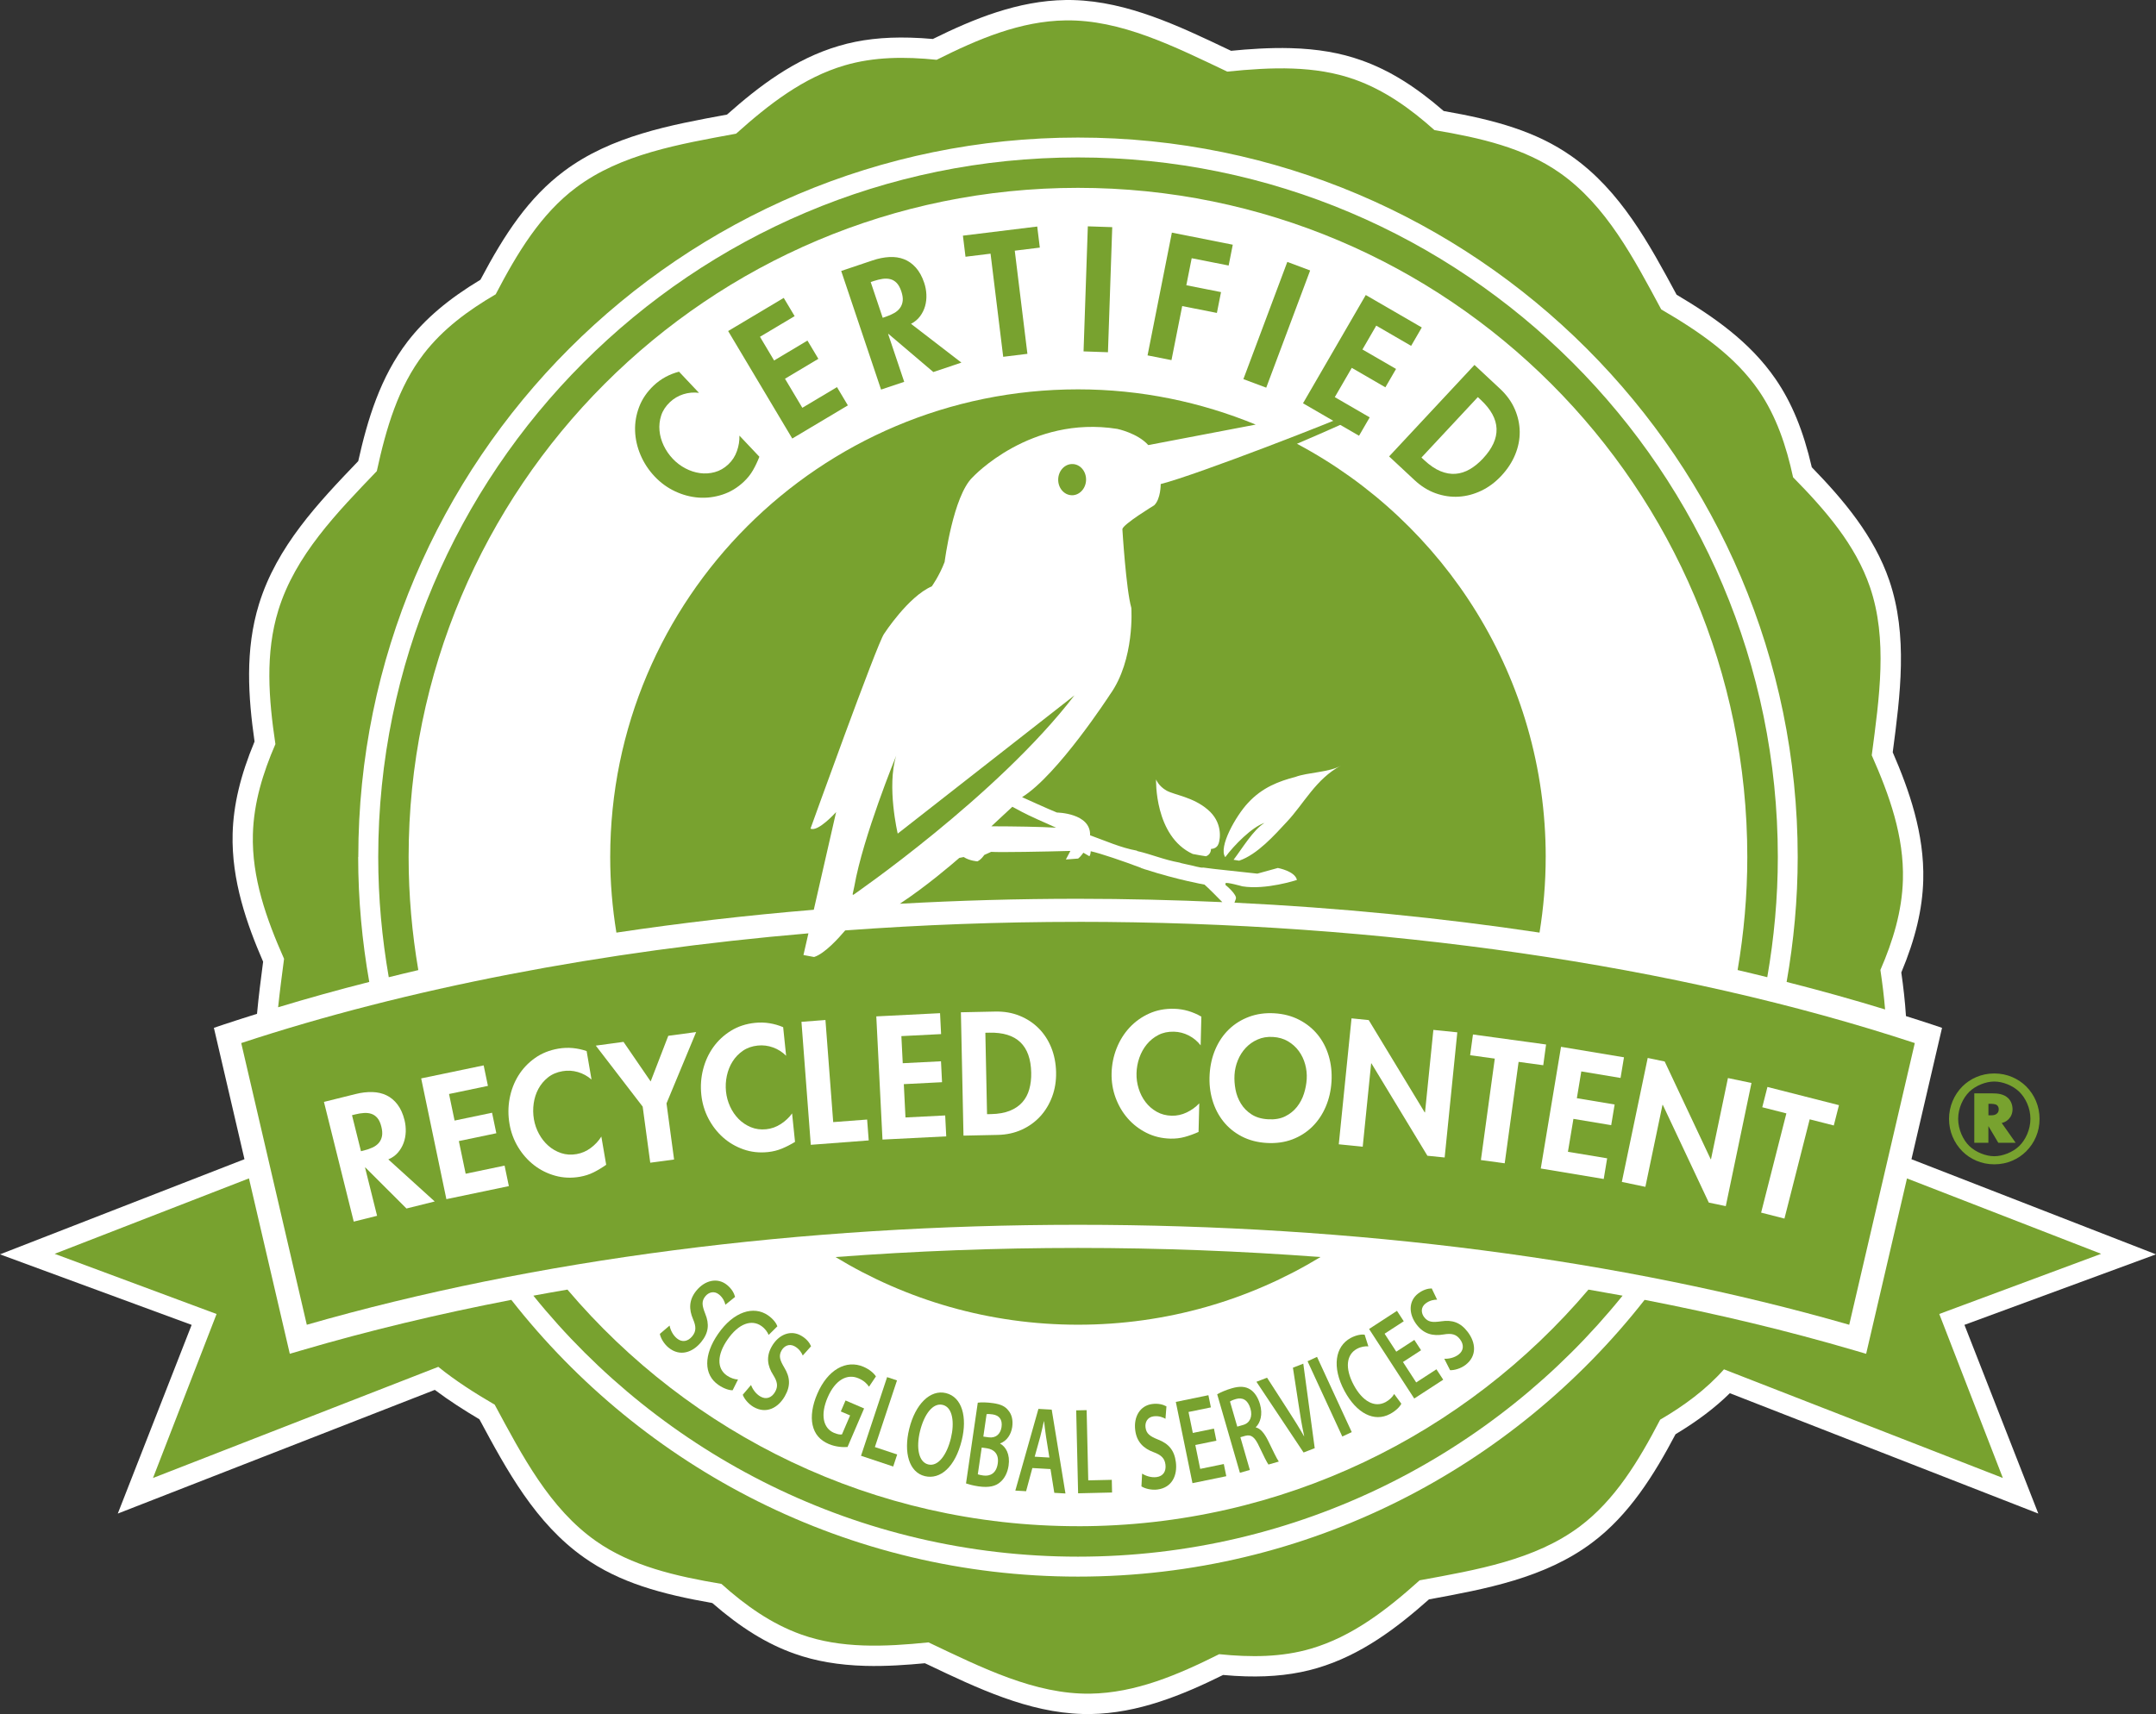<svg xmlns="http://www.w3.org/2000/svg" id="a" data-name="Layer 1" viewBox="0 0 867.47 689.85"><rect x="0" y="0" width="867.47" height="689.85" fill="#333333" stroke="none"/><defs><style> .b { fill: #fff; } .c { fill: #78a22f; } </style></defs><path class="b" d="M790.37,533.21l77.1-28.39-98.39-38.28,12.3-52.87-4-1.35c-3.45-1.16-7-2.26-10.51-3.38-.38-5.93-1.05-11.8-1.88-17.55,5.7-13.63,8.51-25.5,8.83-37.09,.52-18.83-5.76-36.51-12.28-51.54,3.04-23.1,6.19-46.98-1.4-69.2-6.11-17.85-18.45-32.43-31.16-45.5-3.39-14.67-8.04-26-14.57-35.49-10.34-15.08-25.16-25.25-39.83-33.96-11.1-20.61-22.59-41.89-42.19-55.69-14.29-10.08-31.01-14.67-51.52-18.24-11.43-9.94-21.98-16.47-33.09-20.4-8.41-3.02-17.72-4.6-28.41-4.9-8.56-.24-17.14,.38-24.05,1.07l-1.1-.52C474.32,10.45,453.75,.64,431.91,.03c-1.06-.03-2.12-.05-3.19-.02-19.15,.27-36.95,7.56-53.38,15.68-3.19-.29-6.21-.46-9.14-.54-10.7-.3-20.08,.77-28.65,3.32-17.81,5.22-32.19,16.25-45.05,27.65-22.91,4.2-46.61,8.59-65.55,22.75-14.23,10.65-23.86,25.21-33.64,43.71-12.85,7.74-22.2,15.67-29.25,24.79-11.06,14.37-16.2,31.55-19.92,48.21-16.16,16.86-32.75,34.32-39.93,57.53-5.71,18.5-4.33,37.48-1.79,55.33-5.68,13.63-8.5,25.47-8.82,37.06-.52,18.84,5.75,36.5,12.26,51.53v.06c-.9,6.93-1.81,13.93-2.45,20.93-4.48,1.41-8.97,2.82-13.35,4.29l-4,1.35,12.3,52.87L0,504.82l77.11,28.39-29.72,75.94,127.55-49.78c5.8,4.35,11.88,8.23,17.95,11.83,11.09,20.63,22.57,41.89,42.19,55.69,14.29,10.08,31,14.66,51.52,18.26,11.43,9.95,21.99,16.48,33.1,20.4,8.41,2.99,17.73,4.59,28.42,4.89,8.56,.24,17.09-.41,23.99-1.06l1.15,.52c19.89,9.49,40.46,19.3,62.24,19.9,1.08,.03,2.16,.04,3.25,.03,19.13-.28,36.92-7.6,53.37-15.73,3.2,.3,6.2,.48,9.13,.56,10.71,.3,20.07-.79,28.68-3.32,17.82-5.25,32.16-16.26,45.02-27.66,22.92-4.21,46.6-8.58,65.54-22.75,15.04-11.21,25.11-27.51,33.67-43.72,8.81-5.29,15.94-10.69,21.84-16.51l124.12,48.44-29.72-75.94Z"></path><g><path class="c" d="M281.28,158.11c-2.16-.28-4.27-.1-6.32,.55-2.05,.65-3.85,1.71-5.41,3.18-1.71,1.62-2.89,3.43-3.53,5.4-.64,1.98-.86,4-.67,6.06,.19,2.06,.76,4.06,1.69,6.03,.94,1.97,2.16,3.73,3.66,5.32,1.47,1.55,3.15,2.83,5.04,3.83,1.89,1,3.85,1.64,5.85,1.92,2.01,.28,4.01,.15,6.01-.39,2-.54,3.82-1.59,5.47-3.15,1.56-1.47,2.7-3.24,3.43-5.31,.74-2.07,1.07-4.15,1.01-6.23l8.03,8.5c-.75,1.93-1.61,3.73-2.57,5.41-.96,1.67-2.19,3.21-3.67,4.62-2.59,2.45-5.47,4.18-8.63,5.21-3.16,1.03-6.36,1.43-9.58,1.2-3.22-.24-6.37-1.07-9.45-2.51-3.08-1.44-5.81-3.43-8.2-5.95-2.45-2.58-4.35-5.48-5.71-8.67-1.35-3.18-2.09-6.43-2.2-9.73-.11-3.3,.44-6.52,1.65-9.68,1.21-3.17,3.16-6.01,5.84-8.56,1.46-1.37,3.05-2.52,4.78-3.46,1.73-.93,3.53-1.63,5.4-2.11l8.07,8.55Z"></path><path class="c" d="M305.78,135.55l5.68,9.53,13.42-8.01,4.39,7.34-13.43,8.01,6.98,11.7,13.94-8.32,4.38,7.35-22.37,13.34-25.8-43.26,22.37-13.34,4.38,7.34-13.94,8.31Z"></path><path class="c" d="M386.8,145.94l-11.27,3.79-18.06-15.35-.13,.04,6.47,19.25-9.31,3.12-16.04-47.74,12.6-4.24c2.36-.79,4.62-1.25,6.77-1.36,2.15-.11,4.11,.18,5.89,.87,1.78,.69,3.37,1.82,4.76,3.37,1.39,1.55,2.52,3.59,3.37,6.12,.51,1.52,.81,3.09,.88,4.71,.08,1.62-.1,3.17-.51,4.65-.42,1.48-1.09,2.85-2.01,4.09-.92,1.25-2.14,2.27-3.66,3.06l20.25,15.6Zm-31.64-18.04l1.2-.41c1.26-.42,2.4-.92,3.41-1.5,1.01-.57,1.8-1.27,2.39-2.1,.59-.83,.94-1.78,1.05-2.86,.11-1.07-.08-2.34-.58-3.82-.5-1.48-1.12-2.6-1.87-3.36-.75-.76-1.6-1.26-2.55-1.5-.95-.24-1.98-.28-3.1-.12-1.12,.17-2.29,.45-3.52,.86l-1.26,.43,4.83,14.38Z"></path><path class="c" d="M413.38,142.4l-9.74,1.2-5.09-41.51-10.08,1.24-1.04-8.49,29.9-3.67,1.04,8.48-10.08,1.24,5.09,41.51Z"></path><path class="c" d="M445.79,141.76l-9.82-.34,1.72-50.33,9.82,.33-1.72,50.33Z"></path><path class="c" d="M479.48,103.92l-2.16,10.88,13.96,2.76-1.66,8.38-13.96-2.76-4.31,21.75-9.63-1.9,9.79-49.41,24.5,4.86-1.66,8.38-14.87-2.94Z"></path><path class="c" d="M509.48,156.02l-9.2-3.44,17.67-47.17,9.19,3.44-17.67,47.17Z"></path><path class="c" d="M553.74,131.05l-5.56,9.6,13.52,7.83-4.29,7.4-13.52-7.84-6.83,11.79,14.04,8.14-4.29,7.4-22.54-13.07,25.25-43.57,22.54,13.06-4.29,7.4-14.04-8.14Z"></path><path class="c" d="M593.25,146.86l10.26,9.57c2.67,2.48,4.65,5.22,5.95,8.2,1.3,2.98,1.96,6.02,2,9.13,.03,3.1-.58,6.17-1.83,9.21-1.25,3.03-3.1,5.87-5.56,8.51-2.43,2.6-5.13,4.61-8.08,6.02-2.96,1.41-5.99,2.21-9.08,2.39-3.1,.19-6.18-.27-9.24-1.35-3.06-1.09-5.91-2.86-8.55-5.33l-10.21-9.52,34.35-36.83Zm-21.33,37.28l1.17,1.09c2.22,2.07,4.37,3.53,6.46,4.39,2.09,.86,4.12,1.21,6.09,1.07,1.96-.15,3.88-.76,5.73-1.83,1.85-1.08,3.63-2.52,5.33-4.35,3.76-4.04,5.58-8.03,5.44-11.96-.14-3.94-2.25-7.81-6.36-11.64l-1.17-1.09-22.69,24.33Z"></path></g><g><g><path class="c" d="M269.41,533.5c.33,1.74,1.3,3.81,2.97,5.17,2.09,1.71,4.42,1.23,6.14-.88,1.59-1.95,1.64-3.84,.33-6.88-1.69-3.93-1.72-7.72,1.31-11.45,3.45-4.22,8.51-5.46,12.38-2.31,1.93,1.58,2.85,3.35,3.22,4.8l-3.9,3.16c-.22-1.02-.87-2.76-2.55-4.12-2.06-1.68-4.28-.81-5.5,.69-1.63,2-1.35,3.76-.06,7.04,1.72,4.21,1.38,7.71-1.65,11.42-3.39,4.15-8.5,5.99-13.1,2.23-1.88-1.53-3.21-3.89-3.51-5.53l3.91-3.34Z"></path><path class="c" d="M294.77,559.52c-1.23,.05-3.45-.58-5.73-2.16-6.01-4.15-5.9-12.14-.14-20.49,6.24-9.04,14.33-11.5,20.12-7.5,2.27,1.57,3.42,3.39,3.76,4.41l-3.51,3.47c-.51-1.19-1.41-2.54-2.98-3.63-3.84-2.66-9.04-1.08-13.59,5.52-4.17,6.03-4.39,11.58-.23,14.46,1.41,.97,3.15,1.57,4.47,1.59l-2.17,4.34Z"></path><path class="c" d="M302.18,557.4c.62,1.67,1.89,3.55,3.76,4.63,2.33,1.35,4.54,.52,5.91-1.84,1.26-2.19,1-4.06-.77-6.85-2.29-3.61-2.93-7.36-.53-11.51,2.73-4.72,7.52-6.75,11.84-4.25,2.16,1.25,3.36,2.86,3.94,4.23l-3.34,3.73c-.39-.96-1.3-2.59-3.17-3.66-2.31-1.33-4.35-.11-5.32,1.56-1.29,2.22-.73,3.93,1.06,6.96,2.37,3.88,2.6,7.39,.2,11.55-2.67,4.63-7.42,7.26-12.57,4.29-2.1-1.22-3.79-3.34-4.34-4.91l3.32-3.91Z"></path><path class="c" d="M341.02,582.35c-1.66,.15-4.73,.02-7.55-1.19-3.58-1.54-5.71-4.01-6.52-7.66-.77-3.4-.13-7.92,1.89-12.55,4.16-9.69,11.6-13.88,18.6-10.87,2.61,1.12,4.31,2.77,4.99,3.87l-2.78,4.14c-.85-1.23-2.01-2.43-4.24-3.38-4.52-1.94-9.34,.57-12.41,7.71-2.99,6.96-1.83,12.37,2.57,14.25,1.38,.59,2.54,.77,3.19,.62l3.28-7.64-3.74-1.6,1.9-4.42,7.47,3.21-6.66,15.51Z"></path><path class="c" d="M356.92,554.23l3.99,1.32-8.9,26.83,8.97,2.99-1.6,4.84-12.95-4.32,10.5-31.67Z"></path><path class="c" d="M386.98,579.6c-2.65,10.88-8.71,15.98-14.88,14.48-6.31-1.53-8.6-9.47-6.28-19,2.43-9.96,8.45-15.94,14.76-14.42,6.54,1.59,8.65,9.69,6.4,18.93Zm-16.82-3.57c-1.6,6.59-.59,12.4,3.33,13.35,3.95,.96,7.46-3.8,9.11-10.58,1.49-6.11,.8-12.39-3.28-13.39-4.06-.98-7.53,3.94-9.16,10.62Z"></path><path class="c" d="M393.42,564.52c1.38-.21,3.82-.15,6.16,.19,3.08,.45,4.9,1.26,6.22,3.06,1.23,1.43,1.87,3.73,1.47,6.52-.45,3.03-2.17,5.64-4.84,6.61l-.02,.1c2.27,1.23,4.07,4.29,3.4,8.85-.43,2.94-1.65,5.11-3.19,6.49-1.92,1.82-4.74,2.46-8.91,1.86-2.3-.34-4.01-.84-5.03-1.18l4.73-32.49Zm0,28.83c.53,.18,1.23,.33,2.18,.47,2.67,.38,5.26-.74,5.85-4.81,.56-3.82-1.51-5.73-4.39-6.14l-2.06-.3-1.58,10.78Zm2.22-15.19l2.13,.3c2.87,.42,4.78-1.3,5.2-4.1,.45-3.09-.97-4.75-3.6-5.13-1.22-.18-1.95-.18-2.41-.1l-1.31,9.02Z"></path><path class="c" d="M415.37,590.82l-2.52,9.33-4.33-.25,9.29-32.88,5.35,.3,5.53,33.74-4.49-.26-1.53-9.56-7.3-.42Zm6.85-4.22l-1.33-8.31c-.33-2.05-.57-4.34-.81-6.29h-.07c-.45,1.9-.93,4.21-1.45,6.16l-2.25,8.1,5.9,.34Z"></path><path class="c" d="M433.01,567.61l4.2-.09,.65,28.26,9.47-.21,.11,5.1-13.66,.32-.77-33.37Z"></path><path class="c" d="M459.53,593.06c1.5,.96,3.66,1.68,5.8,1.41,2.68-.34,3.94-2.35,3.59-5.05-.32-2.5-1.65-3.83-4.77-4.98-4.01-1.48-6.79-4.07-7.39-8.83-.69-5.4,1.91-9.93,6.86-10.56,2.47-.32,4.41,.24,5.7,.96l-.39,4.99c-.9-.53-2.61-1.26-4.75-.99-2.64,.34-3.53,2.55-3.28,4.47,.32,2.55,1.79,3.57,5.07,4.89,4.24,1.65,6.54,4.3,7.14,9.07,.68,5.3-1.52,10.28-7.42,11.03-2.41,.31-5.04-.36-6.43-1.27l.27-5.13Z"></path><path class="c" d="M489.44,579.81l-8.5,1.74,1.96,9.61,9.5-1.95,1,4.9-13.61,2.8-6.7-32.7,13.11-2.7,1,4.9-9,1.85,1.73,8.44,8.5-1.75,.99,4.86Z"></path><path class="c" d="M489.72,561.15c1.4-.81,3.58-1.76,5.92-2.43,3.18-.92,5.56-.78,7.57,.59,1.64,1.12,2.98,3.16,3.76,5.86,1.2,4.14,.08,7.5-1.68,9.19l.04,.14c1.83,.4,3.42,2.36,4.88,5.29,1.84,3.79,3.51,7.33,4.32,8.43l-4.17,1.2c-.6-.85-1.88-3.31-3.66-7.13-1.83-4-3.27-5.03-5.6-4.45l-2.03,.58,3.81,13.17-4,1.15-9.14-31.6Zm8.1,13.01l2.39-.69c2.73-.78,3.83-3.37,2.91-6.55-1.01-3.52-3.19-4.64-5.82-3.88-1.28,.37-2.06,.75-2.41,1.01l2.93,10.13Z"></path><path class="c" d="M524.49,584.56l-18.96-28.45,4.27-1.65,8.38,13c2.35,3.61,4.46,6.99,6.49,10.55l.07-.02c-.86-3.92-1.56-8-2.16-12.12l-2.37-15.43,4.17-1.62,4.6,34.01-4.49,1.74Z"></path><path class="c" d="M529.91,546.09l13.97,30.28-3.81,1.76-13.97-30.28,3.81-1.77Z"></path><path class="c" d="M563.83,564.92c-.51,1.12-2.08,2.82-4.52,4.13-6.43,3.46-13.49-.27-18.32-9.2-5.22-9.68-3.75-18.02,2.44-21.36,2.43-1.31,4.58-1.51,5.63-1.35l1.5,4.71c-1.29-.09-2.9,.1-4.59,1-4.12,2.22-5.06,7.58-1.25,14.64,3.49,6.45,8.33,9.19,12.78,6.79,1.5-.81,2.83-2.09,3.44-3.26l2.88,3.9Z"></path><path class="c" d="M571.76,543.42l-7.28,4.73,5.33,8.22,8.14-5.29,2.73,4.19-11.66,7.58-18.17-27.99,11.22-7.3,2.73,4.19-7.71,5.01,4.7,7.23,7.27-4.73,2.7,4.15Z"></path><path class="c" d="M581.13,546.84c1.77,.08,4-.38,5.72-1.68,2.14-1.63,2.23-4,.58-6.17-1.53-2.01-3.35-2.49-6.62-1.92-4.22,.72-7.91-.14-10.82-3.96-3.3-4.33-3.32-9.55,.65-12.56,1.98-1.51,3.93-2,5.42-2.01l2.16,4.52c-1.05-.02-2.9,.21-4.6,1.51-2.12,1.61-1.79,3.97-.62,5.51,1.56,2.05,3.34,2.19,6.83,1.7,4.5-.69,7.82,.45,10.72,4.28,3.24,4.25,3.82,9.65-.9,13.26-1.93,1.47-4.54,2.21-6.21,2.11l-2.32-4.57Z"></path></g><path class="c" d="M343.19,360.23c0-.09,.03-.18,.04-.27,0,0,0,.01-.02,.01,0-.02,0-.05,0-.07-.06,.05-.12,.09-.19,.14,.21-1.06,.48-2.2,.71-3.28,3.52-20.1,16.86-52.63,16.86-52.63-3.88,12.44,.61,31.36,.61,31.36l71.12-55.65c-31.02,40.44-89.14,80.4-89.14,80.4Zm87.96-160.92c-3.1-.12-5.5-3.02-5.38-6.48,.12-3.47,2.73-6.19,5.83-6.07,3.1,.1,5.5,3.01,5.38,6.47-.12,3.47-2.73,6.2-5.83,6.09Z"></path><g><path class="c" d="M411.28,326.81l-3.96-2.12-8.44,7.86c9.37,.02,19.81,.18,26.04,.56-4.49-1.98-11.45-5.09-13.64-6.3Z"></path><g><path class="c" d="M144.16,344.91c0-159.64,129.88-289.55,289.56-289.55s289.59,129.9,289.59,289.55c0,17.15-1.59,33.93-4.46,50.28,13.56,3.44,26.79,7.13,39.62,11.07-.44-5.29-1.1-10.59-1.89-15.89,5.05-11.63,8.71-23.64,9.06-36.29,.48-17.47-5.39-33.97-12.54-50.11,3.06-23.34,6.48-46.68-.73-67.74-5.8-16.95-17.83-30.84-30.92-44.14-2.73-12.61-6.73-24.57-13.81-34.88-9.63-14.01-23.97-23.79-39.24-32.68-11.12-20.68-22.12-41.81-40.76-54.92-14.33-10.09-32.03-14.14-50.48-17.24-9.69-8.67-20.09-16.1-32.15-20.39-15.89-5.65-33.33-4.99-51.22-3.16-21.6-10.26-42.81-20.93-65.02-20.61-18.16,.25-35.19,7.47-51.91,15.86-12.77-1.32-25.23-1.22-37.04,2.25-16.58,4.87-30.43,15.63-43.65,27.48-23.05,4.26-46.35,8.2-64.33,21.65-14.27,10.66-23.74,26.39-32.4,43-11.12,6.49-21.24,13.98-28.92,23.93-10.28,13.34-15.15,29.94-18.91,47.23-16.11,16.82-32.78,33.86-39.61,55.96-5.37,17.4-3.9,35.7-1.19,53.91-5.04,11.63-8.71,23.58-9.06,36.26-.48,17.46,5.39,34,12.54,50.14-.86,6.52-1.71,13.04-2.39,19.51,11.92-3.61,24.14-7.02,36.67-10.2-2.87-16.34-4.46-33.12-4.46-50.28Z"></path><path class="c" d="M845.43,504.62l-78.15-30.35-16.43,70.58-4.72-1.38c-26.84-7.89-55.1-14.65-84.42-20.33-53.06,67.73-135.51,111.38-228,111.38s-174.94-43.65-227.98-111.38c-29.32,5.67-57.57,12.44-84.41,20.32l-4.72,1.38-16.43-70.59-78.18,30.36,65.15,24.22-25.58,66,114.79-44.73c6.95,5.63,14.68,10.56,22.69,15.22,11.12,20.64,22.1,41.78,40.73,54.88,14.33,10.08,32.04,14.15,50.5,17.26,9.67,8.67,20.08,16.07,32.14,20.37,15.87,5.66,33.29,5,51.17,3.16,21.61,10.26,42.84,20.94,65.04,20.64,18.16-.27,35.2-7.51,51.92-15.89,12.78,1.31,25.22,1.24,37.03-2.25,16.57-4.89,30.42-15.61,43.63-27.48,23.06-4.23,46.37-8.19,64.35-21.61,14.28-10.69,23.75-26.42,32.42-43.04,9.66-5.63,18.47-12.14,25.68-20.26l112.2,43.72-25.58-66,65.15-24.22Z"></path></g><g><path class="c" d="M433.72,614.23c-82.35,0-156.01-36.99-205.41-95.22-4.6,.78-9.16,1.6-13.71,2.44,51.65,64,130.66,105.04,219.12,105.04s167.47-41.04,219.13-105.04c-4.55-.84-9.13-1.65-13.73-2.44-49.4,58.23-123.06,95.23-205.41,95.23Z"></path><path class="c" d="M164.41,344.91c0-148.74,120.56-269.31,269.31-269.31s269.31,120.57,269.31,269.31c0,15.51-1.38,30.7-3.9,45.49,4.02,.93,7.96,1.91,11.93,2.88,2.74-15.73,4.25-31.88,4.25-48.38,0-155.23-126.34-281.54-281.58-281.54S152.18,189.68,152.18,344.91c0,16.5,1.51,32.65,4.24,48.38,3.95-.97,7.89-1.95,11.89-2.87-2.52-14.8-3.9-29.98-3.9-45.5Z"></path><path class="c" d="M621.92,344.91c0-72.09-40.56-134.7-100.09-166.31,13.08-5.57,23.49-10.26,23.75-10.68,.61-.95-.43-2.25-.43-2.25h-.04c-5.34,2.77-63.51,25.45-78.1,29.14,0,0,.07,5.99-2.63,8.56,0,0-12.52,7.6-12.79,9.58,0,0,1.47,24.23,3.6,31.69,0,0,1.51,20.8-8.6,34.9,0,0-21.02,32.42-35.36,41.28,0,0,11.28,5.13,14.02,6.19,0,0,13.65,.17,13.35,9.16,6.16,2.21,12.34,5.02,18.85,6.19,.05,.05,.05,.1,.11,.15,5.69,1.29,10.62,3.49,17.07,4.66,.84,.35,2.32,.52,3.31,.81,1.42,.21,5.39,1.47,6.17,1.17,3.06,.52,19.92,2.18,21.79,2.45,0,0,7.05-1.98,8.25-2.28,0,0,6.91,1.26,7.67,4.82,0,0-12.5,4.12-21.95,2.57,0,0-6.67-1.88-6.78-1.23l-.03,.65s4.93,4.01,4.16,5.7c0,0-.24,.62-.53,1.45,41.94,2.04,83.15,6.1,122.74,12.05,1.61-9.91,2.48-20.07,2.48-30.44Zm-131.65-5.32c-.71,2.14-3.03,2.06-3.03,2.06,0,0,.13,2.19-1.99,2.96-1.35-.24-2.34-.37-2.34-.37-1.11-.17-1.97-.4-3-.55-15.51-7.11-14.77-30.01-14.77-30.01,0,0,.99,2.72,4.29,4.54,3.28,1.77,10.59,2.55,16.49,7.6,5.97,5.02,5.14,11.66,4.36,13.77Zm27.44-8.78c-4.9,5.27-11.81,13.09-19.14,15.58-.77-.13-1.46-.26-2.24-.37,3.5-4.58,7.89-12.02,12.43-14.82-4.91,1.53-12.32,9.04-15.77,13.76-2.91-4.03,4.37-16.74,9.1-21.77,5.8-6.36,12.68-8.84,19.08-10.5,5.02-1.89,13.73-1.83,18.36-4.57-10.12,5.36-14.91,15.38-21.82,22.69Z"></path><path class="c" d="M491.81,363.07c-2.59-2.64-5.75-5.82-7.18-7.05,0,0-10.84-1.92-23.77-6.1l.02,.03c-.16-.08-.35-.13-.54-.19-.41-.15-.82-.27-1.23-.42,0-.03,0-.03,0-.06-7.03-2.67-16.43-5.87-20.25-6.7-.08,.96-.24,1.74-.56,2.01l-2.4-1.41s-1.17,1.67-2.1,2.35l-4.95,.38,1.82-3.45c-10.08,.28-28.52,.63-31.89,.37l-2.76,1.25s-1.26,1.94-2.77,2.58c0,0-3.1-.19-5.51-1.74-.55,.1-1.17,.23-1.76,.35-3.05,2.64-13.28,11.44-23.93,18.45,23.69-1.32,47.63-2,71.67-2,19.45,0,38.83,.49,58.08,1.35Z"></path><path class="c" d="M336.17,505.91c28.45,17.28,61.85,27.23,97.57,27.23s69.11-9.95,97.55-27.23c-31.93-2.41-64.54-3.67-97.55-3.67s-65.63,1.26-97.57,3.67Z"></path><path class="c" d="M336.42,326.81s-7.29,8.17-10.31,6.67c0,0,26.9-74.79,29.59-78.38,0,0,9.74-15.05,19.2-19.11,0,0,3.06-4.24,5.17-9.83,0,0,3.41-26.72,11.33-34.15,0,0,23.13-24.96,58.13-19.4,0,0,8.18,1.69,12.48,6.52l43.23-8.25c-22.06-9.08-46.17-14.18-71.5-14.18-103.95,0-188.22,84.28-188.22,188.2,0,10.37,.87,20.53,2.49,30.44,25.86-3.89,52.42-6.96,79.42-9.2l8.99-39.34Z"></path><path class="c" d="M433.74,371.01c-31.52,0-62.86,1.18-93.67,3.44-2.8,3.32-8.37,9.41-12.52,10.7l-4.28-.79,2-8.73c-82.87,7.07-161.39,22.13-228.21,44.16l26.38,113.37c91.58-26.32,198.75-40.23,310.3-40.23s218.72,13.91,310.3,40.23l26.38-113.37c-95.48-31.47-214.84-48.79-336.69-48.79Z"></path></g></g></g><g><path class="b" d="M174.91,483.54l-11.37,2.83-16.53-16.51-.13,.03,4.84,19.42-9.39,2.34-11.99-48.18,12.71-3.16c2.38-.6,4.64-.86,6.76-.8,2.12,.06,4.03,.5,5.72,1.32,1.7,.82,3.17,2.05,4.41,3.69,1.24,1.63,2.19,3.73,2.82,6.28,.38,1.53,.54,3.1,.49,4.7-.06,1.59-.35,3.1-.88,4.53-.53,1.42-1.29,2.71-2.29,3.86-1,1.15-2.28,2.06-3.84,2.72l18.67,16.93Zm-29.67-20.23l1.21-.3c1.28-.32,2.43-.72,3.47-1.2,1.03-.48,1.87-1.11,2.52-1.88,.65-.77,1.06-1.68,1.26-2.72,.19-1.04,.11-2.31-.27-3.8-.37-1.49-.9-2.64-1.57-3.44-.68-.8-1.47-1.36-2.39-1.68-.91-.31-1.93-.43-3.04-.36-1.11,.07-2.29,.26-3.52,.57l-1.28,.32,3.61,14.51Z"></path><path class="b" d="M180.67,440.28l2.23,10.7,15.08-3.15,1.72,8.25-15.08,3.15,2.74,13.15,15.66-3.27,1.72,8.25-25.14,5.25-10.14-48.6,25.14-5.24,1.72,8.25-15.66,3.27Z"></path><path class="b" d="M237.98,434.45c-1.62-1.41-3.46-2.41-5.49-3-2.04-.59-4.1-.7-6.17-.34-2.29,.39-4.24,1.23-5.85,2.51-1.6,1.28-2.89,2.82-3.85,4.6-.96,1.79-1.59,3.75-1.89,5.87-.3,2.12-.27,4.25,.09,6.37,.36,2.07,1.04,4.04,2.05,5.89,1.01,1.85,2.26,3.44,3.76,4.76,1.5,1.32,3.21,2.31,5.15,2.96,1.94,.65,4.01,.78,6.22,.4,2.08-.36,3.98-1.18,5.72-2.49,1.74-1.3,3.15-2.82,4.23-4.57l1.95,11.36c-1.67,1.17-3.35,2.19-5.05,3.04-1.7,.85-3.55,1.44-5.54,1.79-3.46,.6-6.77,.45-9.93-.43-3.16-.88-6-2.3-8.51-4.25-2.52-1.95-4.65-4.36-6.39-7.22-1.74-2.86-2.9-5.98-3.48-9.36-.6-3.46-.58-6.87,.04-10.23,.63-3.36,1.79-6.42,3.5-9.19,1.71-2.77,3.92-5.12,6.64-7.06,2.71-1.94,5.87-3.21,9.46-3.83,1.95-.33,3.88-.41,5.8-.23,1.92,.18,3.79,.59,5.59,1.21l1.96,11.42Z"></path><path class="b" d="M239.71,420.82l11.16-1.51,10.92,15.93,7.09-18.37,11.22-1.52-11.93,28.72,3.05,22.58-9.59,1.29-3.05-22.57-18.87-24.56Z"></path><path class="b" d="M316.31,424.91c-1.53-1.52-3.28-2.64-5.28-3.36-1.99-.72-4.04-.98-6.13-.76-2.31,.24-4.32,.94-6.01,2.11-1.69,1.17-3.07,2.61-4.15,4.33-1.08,1.72-1.84,3.63-2.29,5.73-.45,2.1-.56,4.22-.34,6.36,.22,2.1,.77,4.1,1.65,6.02,.88,1.92,2.03,3.59,3.43,5.01,1.41,1.42,3.05,2.52,4.94,3.3,1.89,.78,3.94,1.05,6.17,.82,2.1-.22,4.05-.91,5.87-2.1,1.82-1.18,3.33-2.6,4.53-4.27l1.18,11.46c-1.74,1.06-3.49,1.96-5.25,2.69-1.75,.73-3.64,1.2-5.65,1.41-3.49,.36-6.79,0-9.88-1.1-3.09-1.09-5.83-2.7-8.2-4.81-2.38-2.12-4.34-4.66-5.89-7.63-1.54-2.97-2.49-6.16-2.84-9.57-.36-3.49-.12-6.89,.73-10.2,.85-3.31,2.22-6.28,4.11-8.93,1.89-2.64,4.26-4.84,7.1-6.59,2.84-1.75,6.07-2.81,9.7-3.18,1.96-.2,3.9-.15,5.81,.16,1.91,.31,3.74,.84,5.49,1.59l1.19,11.53Z"></path><path class="b" d="M335.24,451.6l13.65-1.03,.64,8.4-23.31,1.77-3.75-49.5,9.65-.73,3.12,41.1Z"></path><path class="b" d="M362.67,416.99l.55,10.91,15.39-.78,.42,8.42-15.38,.78,.67,13.41,15.98-.81,.42,8.42-25.65,1.29-2.49-49.58,25.65-1.29,.42,8.42-15.98,.81Z"></path><path class="b" d="M386.61,407.4l13.82-.29c3.6-.07,6.88,.49,9.85,1.71,2.97,1.21,5.53,2.9,7.68,5.08,2.15,2.17,3.83,4.76,5.04,7.76,1.2,3,1.84,6.28,1.92,9.84,.07,3.52-.45,6.79-1.57,9.81-1.12,3.03-2.71,5.68-4.77,7.94-2.06,2.26-4.55,4.06-7.46,5.39-2.91,1.33-6.15,2.04-9.7,2.11l-13.76,.29-1.04-49.64Zm10.54,41.01l1.58-.03c2.98-.06,5.51-.51,7.58-1.34,2.07-.84,3.75-1.98,5.03-3.43,1.29-1.45,2.22-3.19,2.79-5.23,.57-2.03,.84-4.28,.78-6.73-.12-5.44-1.57-9.51-4.37-12.19-2.8-2.69-6.97-3.97-12.5-3.85l-1.58,.03,.68,32.78Z"></path><path class="b" d="M483.11,420.74c-1.32-1.7-2.92-3.03-4.81-4-1.89-.97-3.88-1.48-5.99-1.53-2.33-.06-4.4,.38-6.22,1.32-1.83,.94-3.38,2.2-4.67,3.77-1.29,1.57-2.29,3.37-3,5.39-.71,2.03-1.09,4.12-1.14,6.26-.06,2.1,.24,4.17,.87,6.18,.63,2.01,1.55,3.82,2.76,5.4,1.21,1.59,2.7,2.89,4.48,3.9,1.78,1.01,3.79,1.54,6.02,1.6,2.1,.05,4.14-.39,6.09-1.33,1.95-.94,3.63-2.16,5.03-3.66l-.29,11.52c-1.86,.84-3.72,1.5-5.55,2.01-1.83,.5-3.76,.73-5.78,.68-3.51-.09-6.73-.87-9.66-2.35-2.92-1.47-5.44-3.42-7.53-5.82-2.09-2.4-3.71-5.17-4.87-8.32-1.15-3.15-1.68-6.43-1.6-9.86,.09-3.51,.77-6.85,2.03-10.03,1.26-3.17,3-5.95,5.21-8.33,2.21-2.38,4.84-4.26,7.87-5.63,3.04-1.37,6.39-2.01,10.03-1.92,1.98,.05,3.89,.35,5.74,.9,1.85,.55,3.6,1.31,5.24,2.27l-.29,11.58Z"></path><path class="b" d="M535.73,435.29c-.22,3.64-.99,7.01-2.32,10.12-1.33,3.11-3.12,5.78-5.39,8.02-2.27,2.24-4.95,3.95-8.05,5.13-3.11,1.17-6.54,1.65-10.31,1.43-3.77-.22-7.12-1.11-10.07-2.64-2.94-1.54-5.41-3.56-7.39-6.05-1.98-2.49-3.45-5.36-4.4-8.61-.95-3.25-1.32-6.69-1.1-10.32,.22-3.68,1-7.07,2.35-10.18,1.35-3.11,3.17-5.76,5.46-7.96,2.28-2.19,4.98-3.87,8.08-5.02,3.1-1.15,6.49-1.62,10.18-1.4,3.68,.22,6.99,1.09,9.94,2.61,2.94,1.52,5.42,3.5,7.42,5.95,2.01,2.45,3.5,5.3,4.47,8.55,.97,3.25,1.35,6.71,1.13,10.39Zm-9.97-.99c.12-2.01-.09-4-.63-5.97-.54-1.97-1.39-3.75-2.55-5.33-1.16-1.59-2.61-2.89-4.35-3.92-1.74-1.03-3.75-1.61-6.03-1.75-2.28-.14-4.35,.2-6.19,1.02-1.86,.81-3.45,1.94-4.79,3.37-1.34,1.44-2.4,3.1-3.17,4.99-.77,1.89-1.22,3.84-1.34,5.86-.12,1.93,.02,3.91,.4,5.93,.38,2.02,1.11,3.91,2.17,5.64,1.06,1.74,2.48,3.18,4.26,4.34,1.78,1.16,4,1.83,6.68,1.98,2.67,.16,4.96-.23,6.86-1.17,1.9-.94,3.49-2.21,4.75-3.8,1.26-1.6,2.2-3.38,2.82-5.34,.62-1.96,.99-3.91,1.11-5.84Z"></path><path class="b" d="M543.77,409.84l6.94,.7,22.52,37.15h.13s3.36-33.2,3.36-33.2l9.63,.98-5.09,50.37-6.94-.7-22.51-37.16h-.13s-3.39,33.53-3.39,33.53l-9.63-.98,5.13-50.7Z"></path><path class="b" d="M605.43,468.18l-9.59-1.31,5.59-40.83-9.92-1.36,1.14-8.35,29.42,4.03-1.14,8.35-9.92-1.35-5.59,40.83Z"></path><path class="b" d="M636.24,431.2l-1.79,10.78,15.2,2.53-1.38,8.32-15.2-2.53-2.21,13.25,15.78,2.62-1.38,8.32-25.33-4.22,8.15-48.97,25.33,4.22-1.38,8.31-15.78-2.63Z"></path><path class="b" d="M662.96,425.78l6.83,1.43,18.5,39.31,.13,.03,6.82-32.68,9.47,1.98-10.34,49.57-6.83-1.43-18.5-39.31-.13-.03-6.89,33-9.47-1.98,10.41-49.89Z"></path><path class="b" d="M717.97,490.42l-9.38-2.39,10.16-39.94-9.7-2.47,2.08-8.17,28.78,7.33-2.08,8.17-9.7-2.47-10.16,39.95Z"></path></g><path class="c" d="M815.21,463.39c-3.09,3.05-7.5,5.2-12.81,5.2s-9.7-2.15-12.8-5.2c-3.41-3.41-5.41-8.08-5.41-13.06s2-9.71,5.41-13.12c3.09-3.04,7.5-5.19,12.8-5.19s9.71,2.15,12.81,5.19c3.41,3.41,5.41,8.03,5.41,13.12s-2,9.65-5.41,13.06Zm-22.83-24.03c-2.57,2.52-4.51,6.66-4.51,10.91s1.94,8.5,4.51,10.97c2.62,2.52,6.66,4.09,10.02,4.09s7.4-1.57,10.02-4.09c2.57-2.47,4.52-6.66,4.52-10.97s-1.94-8.4-4.52-10.91c-2.62-2.52-6.66-4.09-10.02-4.09s-7.4,1.57-10.02,4.09Zm9.45,.68c1.73,0,4.46,.16,6.29,2.05,.95,.99,1.63,2.57,1.63,4.3s-.64,3.05-1.53,3.99c-1,1.04-2.1,1.41-2.83,1.57l5.61,7.97h-6.98l-3.99-6.72v6.72h-5.67v-19.89h7.45Zm-1.79,8.82h.79c.84,0,1.63,0,2.36-.48,.73-.47,1-1.1,1-1.94,0-.47-.11-1.2-.73-1.68-.73-.52-2-.52-2.68-.52h-.73v4.62Z"></path></svg>